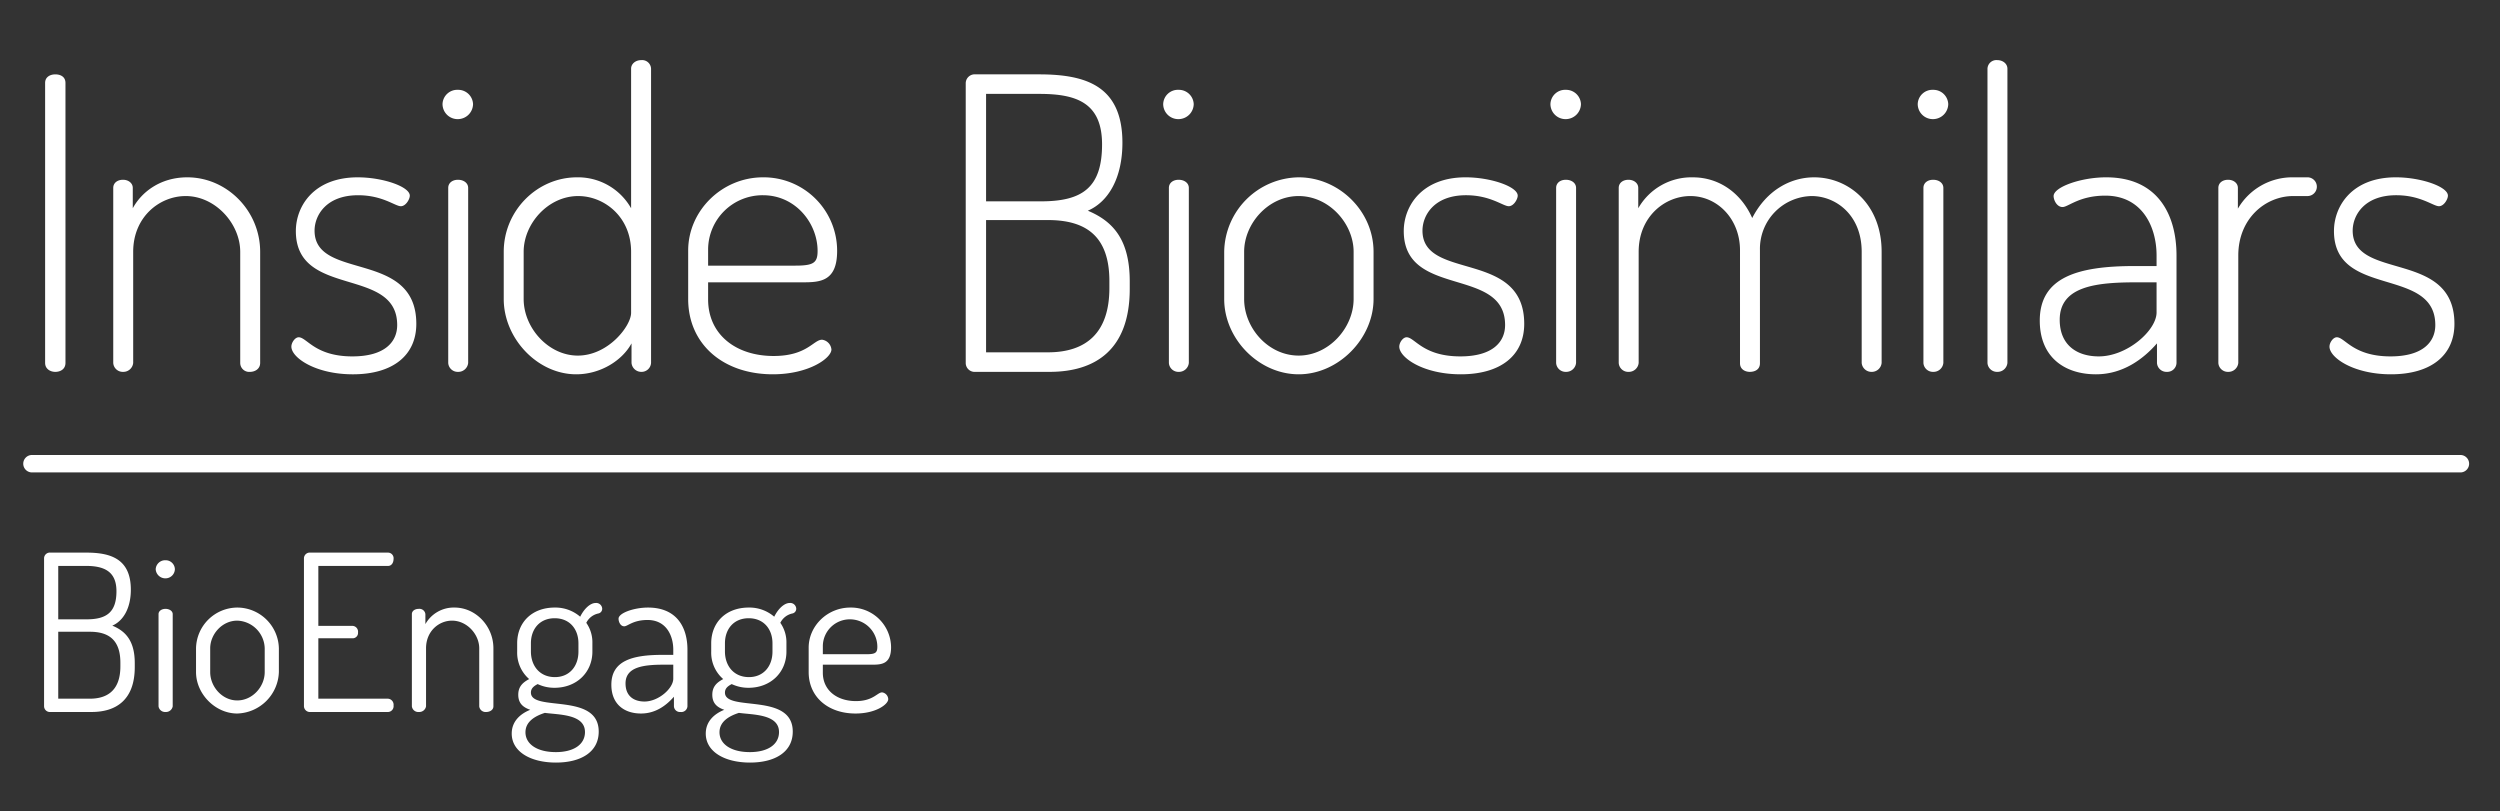 <svg xmlns="http://www.w3.org/2000/svg" width="860" height="279" viewBox="0 0 860 279">
  <rect x="0" y="0" width="860" height="279" fill="#333333" stroke="none"/>
  <defs>
    <style>
      .cls-1 {
        fill: #fff;
        fill-rule: evenodd;
      }
    </style>
  </defs>
  <path id="BioEngage" class="cls-1" d="M15.161,243.047a2.015,2.015,0,0,0,2.25,1.875h14.1c8.325,0,14.849-4.05,14.849-15.45v-1.349c0-7.65-3.15-11.025-7.725-12.9,3.825-1.65,6.375-6.075,6.375-12.374,0-10.575-6.9-12.75-15.3-12.75h-12.3a2,2,0,0,0-2.25,1.875v51.073Zm4.875-2.7V217.323H30.91c6.525,0,10.5,2.85,10.5,10.65v1.275c0,7.724-3.975,11.1-10.5,11.1H20.036Zm0-45.673H29.56c6.15,0,10.5,1.8,10.5,8.7,0,7.124-3.3,9.674-10.2,9.674H20.036V194.674Zm36.9,14.774c-1.35,0-2.4.75-2.4,1.8v31.724a2.268,2.268,0,0,0,2.4,1.95,2.349,2.349,0,0,0,2.475-1.95V211.248C59.41,210.2,58.285,209.448,56.935,209.448Zm0-16.724A3.26,3.26,0,0,0,53.56,195.8a3.321,3.321,0,0,0,3.375,3.15,3.235,3.235,0,0,0,3.225-3.15A3.172,3.172,0,0,0,56.935,192.724ZM81.609,209a14.28,14.28,0,0,0-14.174,14.025V231.2c0,7.5,6.6,14.25,14.174,14.25A14.765,14.765,0,0,0,95.934,231.2v-8.174A14.361,14.361,0,0,0,81.609,209Zm9.45,22.2c0,5.025-4.2,9.75-9.45,9.75-5.175,0-9.3-4.725-9.3-9.75v-8.174c0-4.8,4.05-9.525,9.3-9.525a9.774,9.774,0,0,1,9.45,9.525V231.2Zm18.45-36.523h24c1.2,0,1.875-1.125,1.875-2.4a1.929,1.929,0,0,0-1.875-2.175h-26.7a2,2,0,0,0-2.25,1.875v51a2.057,2.057,0,0,0,2.25,1.95h26.7a1.993,1.993,0,0,0,1.875-2.25,2.076,2.076,0,0,0-1.875-2.325h-24V219.573h11.775a1.843,1.843,0,0,0,1.875-2.025,2.007,2.007,0,0,0-1.875-2.25H109.509V194.674Zm37.05,28.349c0-6,4.5-9.525,8.925-9.525,5.175,0,9.374,4.725,9.374,9.525v19.949a2.194,2.194,0,0,0,2.4,1.95c1.2,0,2.475-.675,2.475-1.95V223.023c0-7.725-6.15-14.025-13.349-14.025a11.183,11.183,0,0,0-10.05,5.7v-3.45a2.051,2.051,0,0,0-2.25-1.8c-1.425,0-2.4.75-2.4,1.8v31.724a2.216,2.216,0,0,0,2.4,1.95,2.349,2.349,0,0,0,2.475-1.95V223.023ZM190.733,236.6c7.65,0,13.049-5.325,13.049-12.449V221.3a11.7,11.7,0,0,0-2.1-7.05,6.023,6.023,0,0,1,4.2-3.225,1.641,1.641,0,0,0,1.275-1.65,2.066,2.066,0,0,0-2.25-1.95c-1.725,0-3.825,1.725-5.324,4.725a13.046,13.046,0,0,0-8.775-3.15c-7.8,0-12.9,5.1-12.9,12.3v2.85a12.01,12.01,0,0,0,4.125,9.449c-2.25,1.2-3.75,2.625-3.75,5.4,0,3,1.725,4.35,4.125,5.175-3.225,1.275-6.375,3.825-6.375,8.175,0,6.224,6.45,9.974,15.225,9.974,8.55,0,14.7-3.6,14.7-10.649,0-13.65-23.324-6.675-23.324-13.425,0-1.575,1.2-2.325,2.325-2.925A13.311,13.311,0,0,0,190.733,236.6Zm8.25-12.449c0,5.025-3.075,8.774-8.1,8.774-5.175,0-8.25-3.824-8.25-8.849V221.3c0-4.875,3-8.625,8.175-8.625s8.175,3.75,8.175,8.625v2.85Zm2.249,27.674c0,4.2-3.749,6.9-10.049,6.9-6.45,0-10.425-2.775-10.425-6.824,0-3.6,3.15-5.55,6.675-6.675C192.158,245.9,201.232,245.6,201.232,251.822ZM222.908,209c-4.8,0-10.125,1.875-10.125,3.825,0,1.125.675,2.625,1.95,2.625,1.2,0,3-2.175,8.025-2.175,6.449,0,8.849,5.4,8.849,10.2v1.8h-3.825c-10.424,0-17.474,2.1-17.474,10.274,0,6.75,4.5,9.9,10.2,9.9,5.025,0,8.7-2.775,11.324-5.775v3.3a2.066,2.066,0,0,0,2.25,1.95,2.12,2.12,0,0,0,2.4-1.95v-19.5C236.482,215.973,232.957,209,222.908,209Zm8.7,24.449c0,3.375-5.1,7.875-9.9,7.875-3.675,0-6.525-1.875-6.525-6.225,0-5.774,6.375-6.449,13.274-6.449h3.15v4.8Zm25.875,3.15c7.649,0,13.049-5.325,13.049-12.449V221.3a11.7,11.7,0,0,0-2.1-7.05,6.023,6.023,0,0,1,4.2-3.225,1.641,1.641,0,0,0,1.275-1.65,2.066,2.066,0,0,0-2.25-1.95c-1.725,0-3.825,1.725-5.325,4.725a13.043,13.043,0,0,0-8.774-3.15c-7.8,0-12.9,5.1-12.9,12.3v2.85a12.01,12.01,0,0,0,4.125,9.449c-2.25,1.2-3.75,2.625-3.75,5.4,0,3,1.725,4.35,4.125,5.175-3.225,1.275-6.375,3.825-6.375,8.175,0,6.224,6.45,9.974,15.225,9.974,8.549,0,14.7-3.6,14.7-10.649,0-13.65-23.324-6.675-23.324-13.425,0-1.575,1.2-2.325,2.325-2.925A13.311,13.311,0,0,0,257.482,236.6Zm8.249-12.449c0,5.025-3.075,8.774-8.1,8.774-5.175,0-8.25-3.824-8.25-8.849V221.3c0-4.875,3-8.625,8.175-8.625s8.174,3.75,8.174,8.625v2.85Zm2.25,27.674c0,4.2-3.75,6.9-10.049,6.9-6.45,0-10.425-2.775-10.425-6.824,0-3.6,3.15-5.55,6.675-6.675C258.907,245.9,267.981,245.6,267.981,251.822ZM292.506,209c-7.874,0-14.324,6.3-14.324,13.8v8.4c0,8.55,6.675,14.25,16.124,14.25,6.975,0,11.25-3.15,11.25-4.95a2.469,2.469,0,0,0-2.1-2.325c-1.65,0-3.075,3-9,3-6.6,0-11.4-3.75-11.4-9.75v-2.774h16.949c3.3,0,6.525-.225,6.525-6A13.778,13.778,0,0,0,292.506,209Zm-9.449,16.05V222.2a9.284,9.284,0,0,1,9.374-9.15,9.436,9.436,0,0,1,9.375,9.45c0,2.1-.75,2.55-3.75,2.55h-15Z"/>
  <path class="cls-1" d="M11,156.516H846.377a3,3,0,0,1,0,6H11A3,3,0,0,1,11,156.516Z"/>
  <path id="Inside_Biosimilars_copy_3" data-name="Inside Biosimilars copy 3" class="cls-1" d="M15.521,124.842c0,2.1,1.82,3.08,3.5,3.08,1.82,0,3.5-.98,3.5-3.08V28.522c0-2.1-1.68-2.94-3.5-2.94-1.68,0-3.5.84-3.5,2.94v96.32Zm30.295-38.22c0-12.04,9.1-19.18,18.06-19.18,10.22,0,18.76,9.52,18.76,19.18v38.22a3.083,3.083,0,0,0,3.36,3.08c1.68,0,3.5-.98,3.5-3.08V86.622C89.5,72.482,78.016,61,64.436,61c-9.38,0-15.82,5.18-18.76,10.64v-7c0-1.68-1.54-2.8-3.36-2.8-1.96,0-3.36,1.12-3.36,2.8v60.2a3.268,3.268,0,0,0,3.36,3.08,3.4,3.4,0,0,0,3.5-3.08V86.622Zm75.417,35.98c-12.88,0-15.68-6.58-18.48-6.58-1.26,0-2.52,1.82-2.52,3.22,0,3.78,8.26,9.52,21.14,9.52,13.86,0,21.839-6.58,21.839-17.36,0-25.62-35-14.7-35-32.06,0-5.18,3.92-12.18,14.98-12.18,8.4,0,12.739,3.78,14.7,3.78,1.68,0,3.08-2.38,3.08-3.64,0-3.08-9.239-6.3-17.919-6.3-15.12,0-21.28,9.94-21.28,18.48,0,23.24,34.86,12.04,34.86,32.34C136.633,117.562,132.433,122.6,121.233,122.6Zm36.315-60.76c-1.96,0-3.36,1.12-3.36,2.8v60.2a3.268,3.268,0,0,0,3.36,3.08,3.4,3.4,0,0,0,3.5-3.08v-60.2C161.048,62.962,159.508,61.842,157.548,61.842Zm0-30.94a5.064,5.064,0,0,0-5.32,4.9,5.2,5.2,0,0,0,5.32,5.18,5.26,5.26,0,0,0,5.18-5.18A5.116,5.116,0,0,0,157.548,30.9ZM220.6,20.682c-1.96,0-3.5,1.26-3.5,2.94v48.02A20.98,20.98,0,0,0,198.484,61c-13.72,0-25.2,11.48-25.2,25.62v16.24c0,13.58,11.62,25.9,24.92,25.9,8.54,0,15.96-4.9,19.04-10.64v6.72a3.366,3.366,0,0,0,3.36,3.08,3.268,3.268,0,0,0,3.36-3.08V23.622A3.073,3.073,0,0,0,220.6,20.682Zm-40.46,65.94c0-9.66,8.4-19.18,18.76-19.18,8.96,0,18.2,7.14,18.2,19.18v21c0,4.48-7.84,14.7-18.34,14.7-10.08,0-18.62-9.52-18.62-19.46V86.622ZM262.492,61c-14.14,0-25.76,11.48-25.76,25.2v16.66c0,15.54,12.04,25.9,29.12,25.9,12.46,0,20.16-5.6,20.16-8.54a3.717,3.717,0,0,0-3.22-3.36c-2.94,0-5.18,5.6-16.66,5.6-13.02,0-22.54-7.42-22.54-19.46v-5.88h32.48c6.02,0,11.9-.28,11.9-10.78A25.27,25.27,0,0,0,262.492,61Zm-18.9,30.38v-5.74a18.735,18.735,0,0,1,18.9-18.48c11.2,0,18.76,9.66,18.76,19.18,0,4.2-1.54,5.04-7.84,5.04h-29.82Zm88.618,33.6a3.074,3.074,0,0,0,3.36,2.94h25.48c15.54,0,27.58-7.42,27.58-28.56v-2.52c0-14.42-5.74-20.72-14.42-24.36,7.14-3.08,11.9-11.34,11.9-23.38,0-19.6-12.6-23.52-28.7-23.52H335.57a3.083,3.083,0,0,0-3.36,3.08v96.32Zm7-3.78V75.7h21.28c13.16,0,21.14,5.6,21.14,21v2.38c0,15.4-7.98,22.12-21.14,22.12H339.21Zm0-88.9h18.34c12.6,0,21.56,2.94,21.56,17.36,0,14.84-6.72,19.6-21,19.6h-18.9V32.3Zm66.248,29.54c-1.96,0-3.36,1.12-3.36,2.8v60.2a3.268,3.268,0,0,0,3.36,3.08,3.4,3.4,0,0,0,3.5-3.08v-60.2C408.958,62.962,407.418,61.842,405.458,61.842Zm0-30.94a5.064,5.064,0,0,0-5.32,4.9,5.2,5.2,0,0,0,5.32,5.18,5.26,5.26,0,0,0,5.18-5.18A5.116,5.116,0,0,0,405.458,30.9ZM446.744,61a26,26,0,0,0-25.62,25.62v16.24c0,13.72,11.9,25.9,25.62,25.9s25.759-12.32,25.759-25.9V86.622C472.5,72.482,460.463,61,446.744,61Zm18.9,41.86c0,9.94-8.54,19.46-18.9,19.46-10.5,0-18.76-9.52-18.76-19.46V86.622c0-9.66,8.26-19.18,18.76-19.18s18.9,9.52,18.9,19.18v16.24Zm36.708,19.74c-12.88,0-15.68-6.58-18.48-6.58-1.26,0-2.52,1.82-2.52,3.22,0,3.78,8.26,9.52,21.14,9.52,13.86,0,21.84-6.58,21.84-17.36,0-25.62-35-14.7-35-32.06,0-5.18,3.92-12.18,14.98-12.18,8.4,0,12.74,3.78,14.7,3.78,1.68,0,3.08-2.38,3.08-3.64,0-3.08-9.24-6.3-17.92-6.3-15.12,0-21.28,9.94-21.28,18.48,0,23.24,34.86,12.04,34.86,32.34C517.751,117.562,513.551,122.6,502.351,122.6Zm36.316-60.76c-1.96,0-3.36,1.12-3.36,2.8v60.2a3.268,3.268,0,0,0,3.36,3.08,3.4,3.4,0,0,0,3.5-3.08v-60.2C542.167,62.962,540.627,61.842,538.667,61.842Zm0-30.94a5.064,5.064,0,0,0-5.32,4.9,5.2,5.2,0,0,0,5.32,5.18,5.26,5.26,0,0,0,5.18-5.18A5.116,5.116,0,0,0,538.667,30.9Zm59.892,94.08c0,2.1,1.82,2.94,3.36,2.94,1.82,0,3.5-.84,3.5-2.94V85.922a18.135,18.135,0,0,1,17.78-18.48c8.26,0,17.22,6.44,17.22,19.18v38.22a3.366,3.366,0,0,0,3.36,3.08,3.4,3.4,0,0,0,3.5-3.08V86.622c0-16.38-11.34-25.62-23.24-25.62-8.12,0-16.38,4.48-21.28,14-3.64-8.26-11.06-14-20.44-14a21.047,21.047,0,0,0-18.76,10.64v-7c0-1.68-1.54-2.8-3.36-2.8-1.96,0-3.36,1.12-3.36,2.8v60.2a3.268,3.268,0,0,0,3.36,3.08,3.4,3.4,0,0,0,3.5-3.08V86.622c0-12.04,8.96-19.18,17.78-19.18,9.38,0,17.08,7.98,17.08,18.62v38.92Zm66.456-63.14c-1.96,0-3.36,1.12-3.36,2.8v60.2a3.268,3.268,0,0,0,3.36,3.08,3.4,3.4,0,0,0,3.5-3.08v-60.2C668.515,62.962,666.975,61.842,665.015,61.842Zm0-30.94a5.064,5.064,0,0,0-5.32,4.9,5.2,5.2,0,0,0,5.32,5.18,5.26,5.26,0,0,0,5.18-5.18A5.116,5.116,0,0,0,665.015,30.9Zm22.036-10.22a3.073,3.073,0,0,0-3.36,2.94v101.22a3.268,3.268,0,0,0,3.36,3.08,3.4,3.4,0,0,0,3.5-3.08V23.622C690.551,21.942,689.011,20.682,687.051,20.682ZM724.5,61c-8.68,0-18.06,3.36-18.06,6.44,0,1.4,1.12,3.78,3.08,3.78s5.74-3.92,14.7-3.92c12.74,0,17.64,10.78,17.64,20.58v3.64H734.3c-19.46,0-32.62,3.78-32.62,18.76,0,12.6,8.54,18.48,19.32,18.48,9.24,0,16.24-5.18,21-10.64v6.72a3.266,3.266,0,0,0,3.36,3.08,3.178,3.178,0,0,0,3.36-3.08V87.882C748.72,74.022,742.42,61,724.5,61Zm17.36,46.48c0,6.16-10.08,15.12-19.88,15.12-7.56,0-13.44-3.92-13.44-12.6,0-11.62,12.74-12.88,26.46-12.88h6.86v10.36Zm52.052-40.04a3.223,3.223,0,0,0,0-6.44h-5.04a21.627,21.627,0,0,0-19.04,10.78v-7.14c0-1.68-1.54-2.8-3.36-2.8-1.96,0-3.36,1.12-3.36,2.8v60.2a3.268,3.268,0,0,0,3.36,3.08,3.4,3.4,0,0,0,3.5-3.08V87.882c0-12.74,9.38-20.44,18.9-20.44h5.04Zm28.432,55.16c-12.88,0-15.68-6.58-18.48-6.58-1.26,0-2.52,1.82-2.52,3.22,0,3.78,8.26,9.52,21.14,9.52,13.86,0,21.84-6.58,21.84-17.36,0-25.62-35-14.7-35-32.06,0-5.18,3.92-12.18,14.98-12.18,8.4,0,12.74,3.78,14.7,3.78,1.68,0,3.08-2.38,3.08-3.64,0-3.08-9.24-6.3-17.92-6.3-15.12,0-21.28,9.94-21.28,18.48,0,23.24,34.86,12.04,34.86,32.34C837.744,117.562,833.544,122.6,822.344,122.6Z"/>
</svg>
